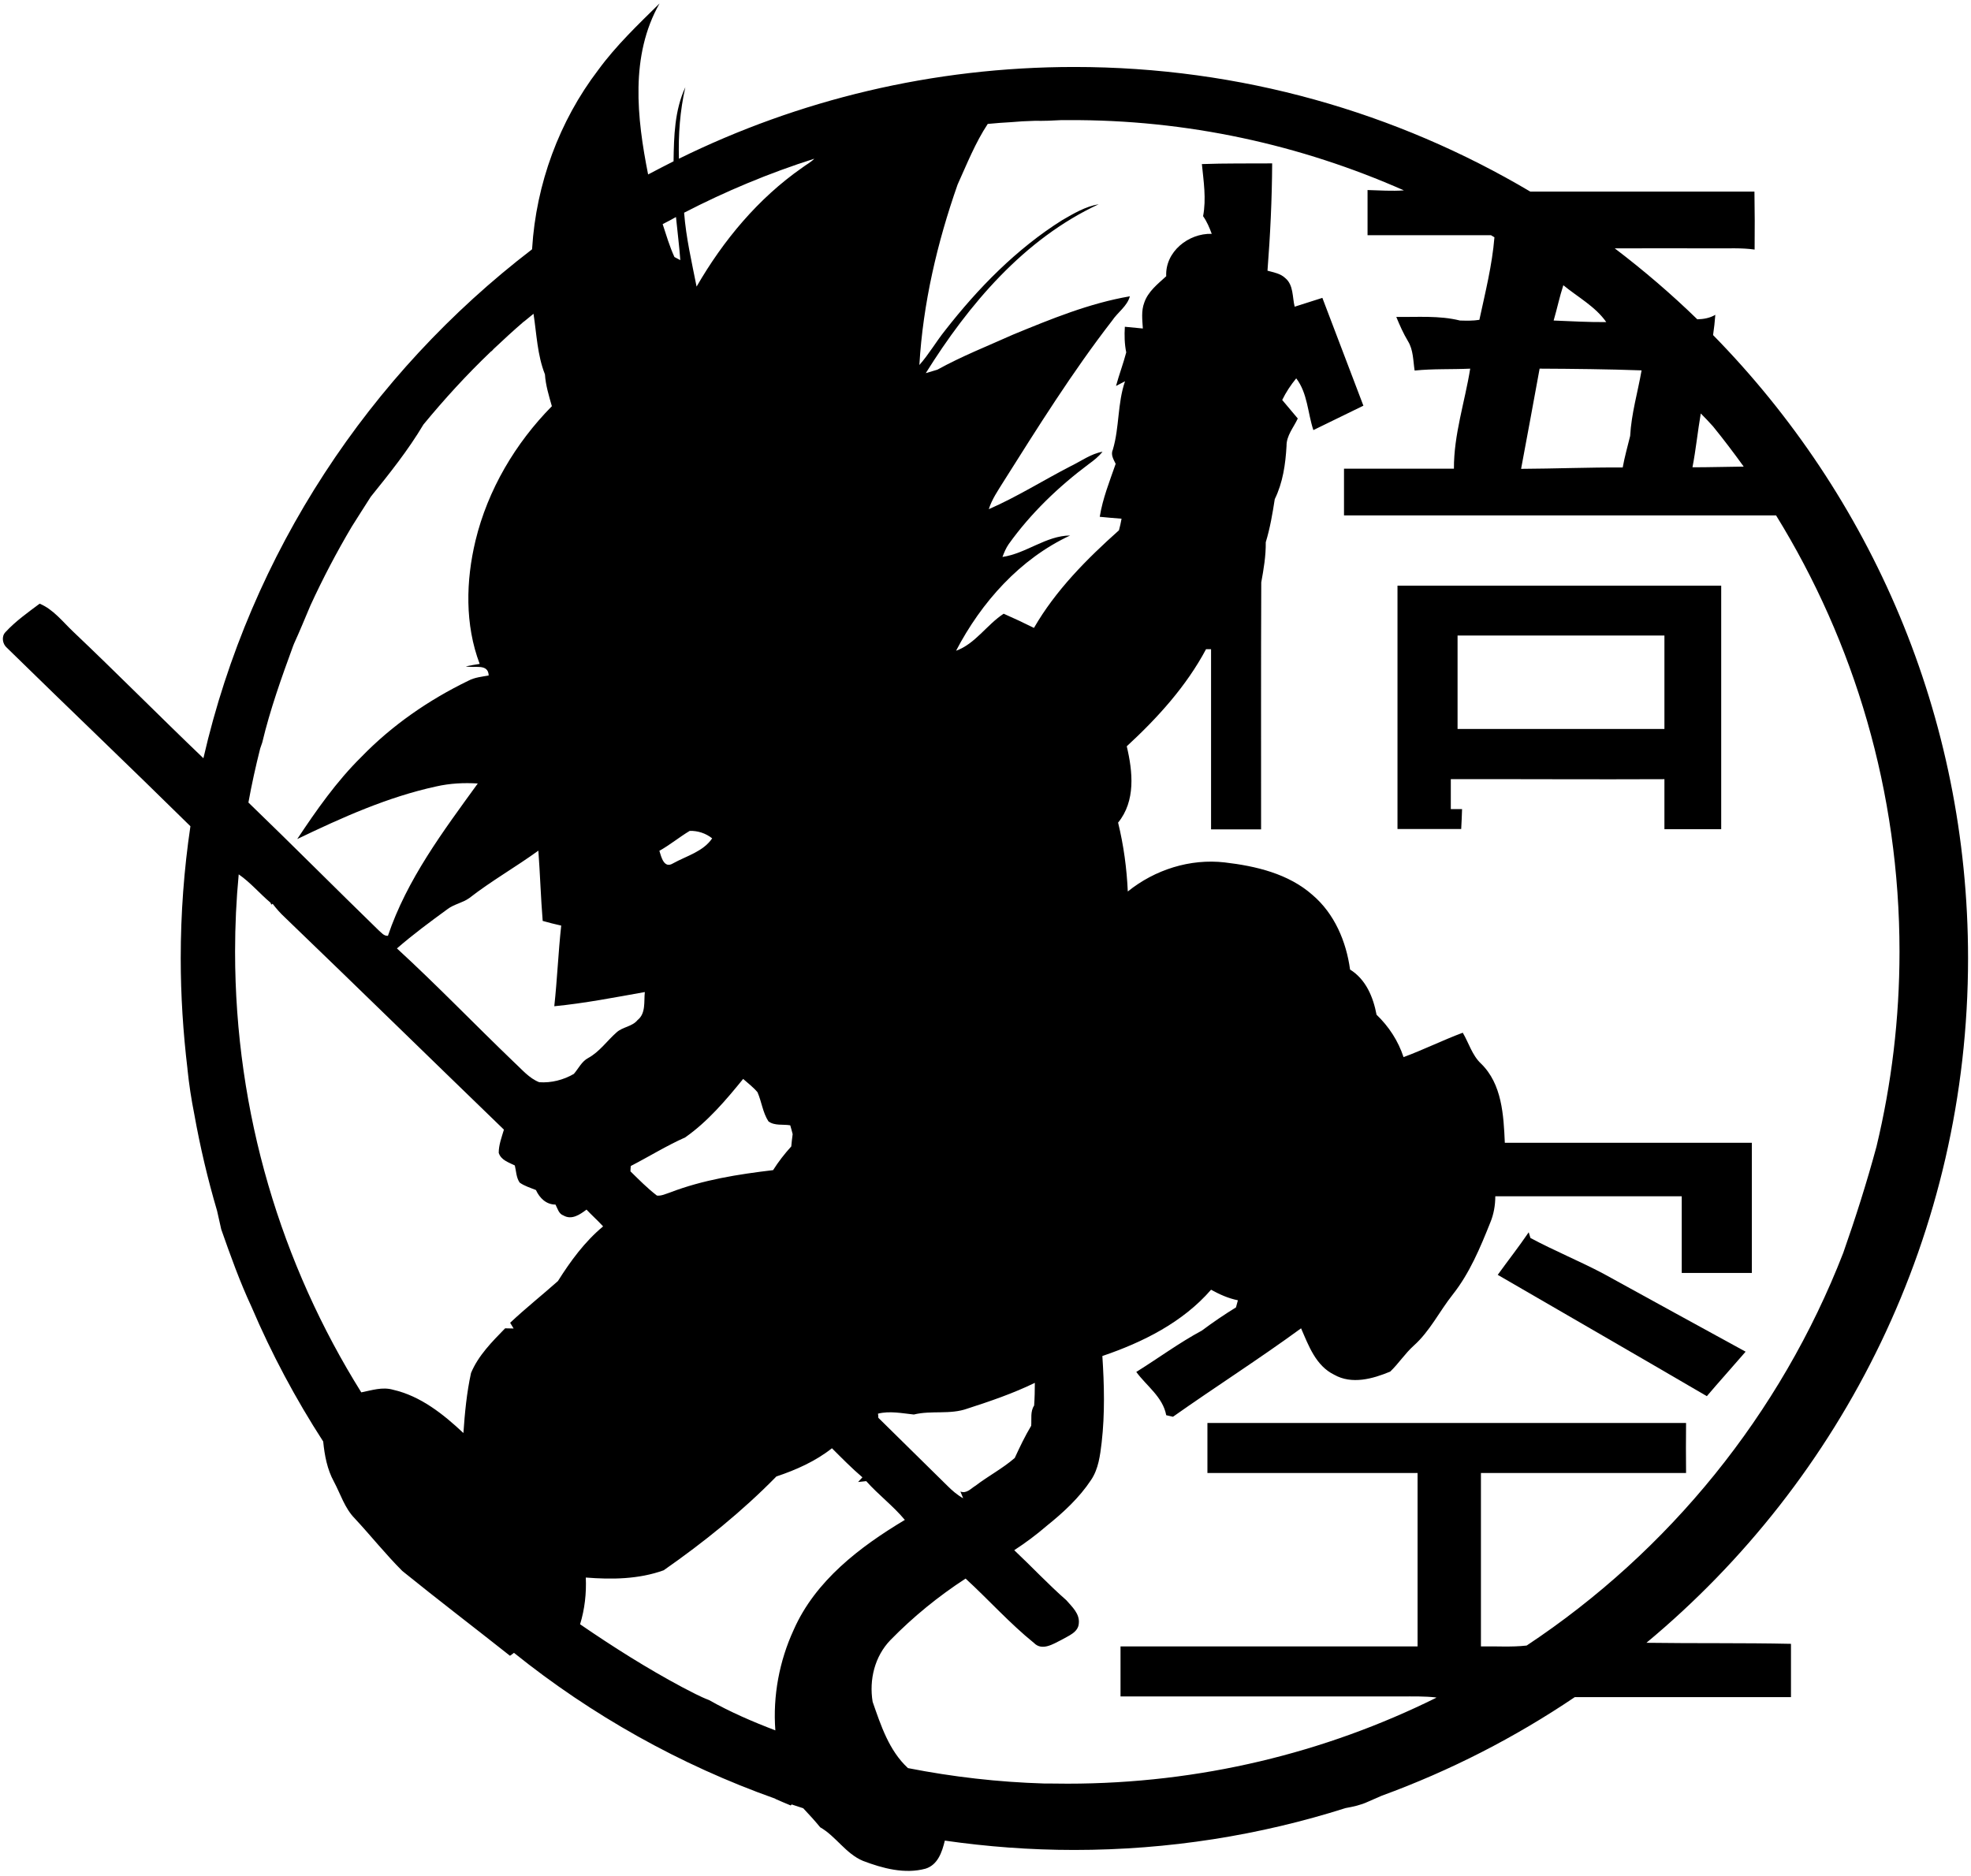 <?xml version="1.0" encoding="UTF-8"?>
<!-- Generator: Adobe Illustrator 25.2.1, SVG Export Plug-In . SVG Version: 6.00 Build 0)  -->
<svg xmlns="http://www.w3.org/2000/svg" xmlns:xlink="http://www.w3.org/1999/xlink" version="1.0" id="Layer_1" x="0px" y="0px" viewBox="0 0 1138.6 1084" style="enable-background:new 0 0 1138.6 1084;" xml:space="preserve">
<g>
	<path d="M951.1,949.2c113.5-94.4,185.8-236.6,185.8-395.5c0-140.2-56.2-267.2-147.3-360.1c0.6-3.9,1-7.8,1.3-11.7   c-3.2,1.9-6.8,2.5-10.4,2.6c-15-14.6-31-28.3-47.7-41c19.2-0.1,38.4,0,57.6,0c7.7,0.1,15.5-0.4,23.2,0.7   c0.1-11.2,0.1-22.3-0.1-33.5c-43.2,0-86.4,0-129.5,0c-77.1-45.7-167.2-72-263.4-72c-82,0-159.5,19.1-228.4,53   c-0.4-13.9,0.6-27.7,3.7-41.3c-6.2,13.3-6.6,28.3-6.8,42.8c-4.9,2.5-9.8,5-14.7,7.6c-6.5-32.7-10.5-68.7,6.6-98.8   c-12.4,12.2-25.1,24.3-35.4,38.4c-22.6,29.6-35.9,66-38.2,103.1c0,0.2,0,0.4-0.1,0.6C213.5,216,144.8,319.2,117.5,438.1   c-25.3-24.2-49.9-49.1-75.3-73.2c-6.1-5.8-11.4-12.8-19.3-16.1c-6.8,5.1-13.9,10.1-19.7,16.4c-2.5,2.5-1.8,6.9,0.8,9.1   c35.2,34.5,70.9,68.5,106,103.1c-3.7,24.9-5.6,50.4-5.6,76.3c0,21.6,1.4,42.9,3.9,63.9c0,0.1,0,0.1,0,0.2   c0.9,8.7,2.2,17.3,3.9,25.8c3.4,19,7.8,37.7,13.2,56c0.8,3.6,1.6,7.1,2.4,10.7c5.3,15.1,10.7,30.2,17.5,44.8   c11.6,27.2,25.5,53.2,41.4,77.8c0.8,8,2.3,16.1,6.2,23.2c3.8,7.1,6.2,15.3,12,21.2c9.3,10,17.8,20.7,27.5,30.4   c20.5,16.6,41.5,32.6,62.2,49c0.8-0.5,1.5-1.1,2.3-1.7c44.8,36,95.8,64.7,151,84.3c0,0,0,0.1,0,0.1c3,1.3,5.9,2.6,8.9,3.8l0.5-0.6   c2.2,0.7,4.5,1.5,6.7,2.2c3.4,3.6,6.7,7.2,9.8,11c9.1,5.2,14.7,15.2,24.7,19.4c11.3,4.3,24.1,7.8,36.2,4.5c7-2.2,9.5-9.5,11.1-16.2   c24.4,3.5,49.3,5.4,74.7,5.4c54.7,0,107.4-8.5,156.8-24.2c4.4-0.8,8.7-1.7,12.8-3.6c2.7-1.2,5.3-2.3,8-3.5   c39.7-14.5,77.1-33.7,111.6-57c41.6,0,83.3,0,124.9,0c0-10.3,0-20.6,0-30.8C1006.9,949.2,979,949.6,951.1,949.2z M881.8,950.8   c-8.8,1-17.6,0.3-26.3,0.5c0-33.4,0-66.8,0-100.2c39.5,0,79,0,118.5,0c-0.1-9.6-0.1-19.3,0-28.9c-92.2,0-184.3,0-276.5,0   c0,9.6,0,19.3,0,28.9c40.5,0,81,0,121.4,0c0,33.4,0,66.8,0,100.2c-57.2,0-114.4,0-171.6,0c0,9.6,0,19.3,0,28.9c54,0,108,0,162,0   c6.8,0,13.6-0.2,20.4,0.6c0,0.1-0.1,0.1-0.1,0.2c-64.2,31.8-136.5,49.6-212.9,49.6c-3.7,0-7.5-0.1-11.2-0.1c-0.5,0-1,0-1.4,0   c-0.4,0-0.7,0-1,0c-26.4-0.8-52.7-3.8-78.6-8.9c-11-10.2-15.6-24.6-20.4-38.3c-2.1-12.8,1.2-26.3,10.3-35.7   c13.1-13.4,27.7-25.3,43.4-35.5c13.3,12.2,25.4,25.8,39.5,37.2c4.7,4.8,11.1,0.6,15.9-1.8c3.9-2.3,9.7-4.3,10-9.5   c0.6-5.6-3.9-9.6-7.2-13.4c-10.5-9.2-20-19.4-30.1-28.9c6.6-4.3,12.9-9,18.8-14.1c9.6-7.7,18.8-16.2,25.6-26.5   c4.3-6.4,5.2-14.2,6.1-21.6c1.9-16.6,1.5-33.4,0.4-50c23.3-7.9,46.4-19.4,62.8-38.3c4.9,2.7,10,5,15.5,6.1c-0.3,1-0.8,3.1-1.1,4.1   c-6.8,4.2-13.3,8.6-19.7,13.4c-13.2,7.1-25.2,16-37.9,23.9c6,8.2,15.3,14.4,17.3,25c1,0.2,3,0.7,3.9,0.9   c24.5-17.3,49.8-33.4,74-51.1c4.4,10.1,8.5,21.6,19.1,26.8c10.2,5.8,22.3,2.4,32.4-1.8c4.9-4.7,8.5-10.4,13.6-15   c9.3-8.3,14.8-19.8,22.5-29.5c9.8-12.4,15.9-27.1,21.7-41.6c2-4.8,2.9-10,2.9-15.2c35.9,0,71.8,0,107.7,0c0,14.8,0,29.6,0,44.3   c13.5,0,27,0,40.5,0c0-25.1,0-50.1,0-75.2c-47.6,0-95.1,0-142.7,0c-0.7-15.9-1.6-34-13.8-45.8c-5.1-4.8-7-11.9-10.5-17.8   c-11.5,4.3-22.6,9.8-34.2,14.1c-3.1-9.4-8.5-17.7-15.6-24.5c-1.9-10.1-6.1-20.4-15.3-26.1c-2.2-16.2-9-32.3-21.7-43.1   c-13.9-12.3-32.7-16.7-50.7-18.8c-20-2.3-40.4,4.2-56,16.8c-0.6-13.4-2.4-26.7-5.6-39.8c10.2-12.5,8.5-29.4,5-44.1   c17.8-16.4,34.4-34.7,45.8-56.1c0.7,0,2.2,0,2.9,0c0,34.7,0,69.4,0,104.1c9.6,0,19.3,0,28.9,0c0-47.6-0.1-95.2,0.1-142.7   c1.4-7.7,2.7-15.3,2.6-23.2c2.5-8.2,3.9-16.5,5.2-24.9c4.7-9.6,6.2-20.2,6.8-30.7c-0.1-6,4.1-10.7,6.5-15.9c-3-3.6-6-7.1-9-10.7   c2.2-4.5,4.9-8.6,8.1-12.5c6.6,8.6,6.6,20,9.9,29.9c9.6-4.7,19.3-9.4,28.9-14.1c-7.9-20.8-15.8-41.6-23.7-62.3   c-5.3,1.7-10.7,3.4-16,5.1c-1.4-5.6-0.6-12.5-5.4-16.5c-2.8-2.7-6.7-3.3-10.3-4.3c1.6-20.6,2.6-41.3,2.7-62   c-13.6,0.1-27.1-0.1-40.6,0.4c1,10,2.6,20,0.7,30.1c2.2,3.1,3.7,6.7,5,10.2c-13.5-0.4-27,10.4-26.3,24.5   c-4.9,4.5-10.5,8.8-12.7,15.3c-1.8,4.8-1.1,9.9-0.8,14.9c-3.5-0.3-6.9-0.7-10.4-1c-0.3,5-0.2,9.9,0.8,14.8   c-1.7,6.5-4.1,12.8-5.9,19.4c1.7-0.9,3.4-1.8,5.2-2.7c-4.4,12.8-3.2,26.5-7,39.4c-1.4,3,0.3,5.6,1.6,8.3c-3.5,10.1-7.5,20-9.2,30.6   c4.2,0.4,8.4,0.8,12.6,1.1c-0.4,2.3-0.9,4.5-1.5,6.7c-18.6,16.6-36.6,34.7-49.1,56.4c-5.8-2.9-11.6-5.6-17.5-8.2   c-9.8,6.4-16.4,17.4-27.5,21.4c14.6-28,36.9-53.1,65.9-66.6c-13.9,0.1-25.4,10.4-39.1,12.4c1-2.6,2-5.1,3.6-7.4   c12.8-17.9,28.8-33.2,46.3-46.3c2.9-2.1,5.7-4.3,7.9-7.1c-6.7,1.2-12.3,5.4-18.3,8.3c-15.9,8.2-31.1,17.8-47.4,24.9   c1.8-5.7,5.2-10.6,8.3-15.6c20-31.7,40-63.7,63-93.4c3.2-4.8,8.7-8.3,10.2-14c-23.4,4-45.5,13.1-67.4,22.1   c-14.7,6.6-29.7,12.5-43.8,20.3c-2.3,0.7-4.5,1.3-6.7,2c24.8-39.7,56.7-77.5,99.9-97.6c-7.7,1.3-14.5,5.4-21.1,9.2   c-26.4,16.6-48.6,39.3-67.7,63.8c-5.2,6.5-9.3,13.7-14.8,19.9c2.1-35.6,10.3-70.7,22.1-104.3c5.4-11.9,10.2-24.1,17.4-35   c2.3-0.2,4.6-0.4,6.9-0.6c4.3-0.3,8.7-0.5,13-0.9c2.4-0.1,4.9-0.2,7.3-0.3c5.1,0.1,10.2-0.1,15.3-0.4c1.2,0,2.4,0,3.6,0   C685.8,69,751.5,83.7,811,110c-7,0.5-14,0-21-0.2c0,8.7,0,17.4,0,26.1c23.8,0,47.6,0,71.3,0c0.7,0.4,1.3,0.8,2,1.2   c-1.3,16.1-5.3,31.9-8.7,47.7c-3.7,0.6-7.4,0.5-11.2,0.4c-12-3-24.6-1.9-36.8-2.1c2,4.9,4.1,9.6,6.8,14.1   c3.1,5.1,2.9,11.2,3.8,16.9c10.6-1.1,21.4-0.6,32.1-1.1c-3.1,19.3-9.5,38.1-9.4,57.8c-21.2,0-42.4,0-63.5,0c0,9,0,18,0,27   c83.2,0,166.4,0,249.6,0c45.2,73.3,71.3,159.6,71.3,252c0,38.8-4.6,76.5-13.3,112.7c-5.6,20.7-12.1,41.2-19.2,61.4   c-36.2,93.2-100.7,172.4-182.9,226.9C881.9,950.7,881.9,950.8,881.8,950.8z M135.8,549.8c0-15,0.7-29.9,2.1-44.6   c6.8,4.7,12.1,11.1,18.4,16.4l0.4,1.1l0.8-0.5c2.1,2.8,4.5,5.5,7.1,7.9c42.3,40.7,84.3,81.8,126.5,122.6c-1.3,4.4-3,8.8-3,13.4   c1.3,4.2,5.7,5.5,9.3,7.3c0.8,3.3,0.8,7,2.8,9.9c2.8,2,6.2,3,9.4,4.3c2.1,4.6,5.9,8.4,11.3,8.4c1.2,2.3,1.9,5.4,4.6,6.3   c4.8,2.8,9.6-0.6,13.3-3.4c3.1,3.3,6.5,6.3,9.6,9.7c-10.6,8.8-18.8,20-26.1,31.6c-9.1,8.1-18.7,15.7-27.6,24.1   c0.5,0.8,1.5,2.5,2,3.3c-1.2,0-3.7-0.1-4.9-0.1c-7.5,7.7-15.5,15.7-19.7,25.8c-2.5,11.4-3.6,23.1-4.4,34.7   c-11.6-10.9-24.8-21.4-40.6-25c-6.2-1.8-12.3,0.3-18.4,1.5C162.6,730.7,135.8,643.4,135.8,549.8z M150.3,432.5   c0.4-1.2,0.8-2.4,1.2-3.5c4.5-18.9,11.1-37.4,17.8-55.7c0.2-0.5,0.4-1,0.6-1.5c3.3-7.2,6.3-14.6,9.4-21.9   c7.2-15.7,15.2-30.9,23.9-45.6c3.7-5.8,7.3-11.6,11-17.3c10.8-13.4,21.6-26.9,30.4-41.7c12.1-14.7,25-28.8,38.8-42   c0.2-0.2,0.4-0.4,0.7-0.5c0.4-0.4,0.7-0.8,1.1-1.2c5.7-5.4,11.5-10.7,17.4-15.8c0,0,0,0,0.1,0c1.8-1.5,3.6-3,5.5-4.5   c1.8,11.7,2.2,23.9,6.6,35c0.4,6.3,2.3,12.4,4,18.4c-21.1,21.4-37,48.3-44.1,77.6c-5.6,23.3-6.2,48.6,2.4,71.3   c-2.7,0.4-5.3,0.9-8,1.4c4.7,1.2,13-1.9,13.2,5.3c-4,0.7-8.1,1.1-11.7,3c-22.9,11.1-44.2,25.8-61.9,44.1   c-14.3,14.1-25.9,30.7-37,47.4c25.8-12.4,52.2-24.3,80.3-30.4c7.9-1.8,16-2.2,24-1.7c-20,27.6-40.9,55.4-51.9,88   c-2.4,0.2-3.8-1.9-5.4-3.2c-25.2-24.5-49.9-49.4-75.2-73.8C145.4,453.2,147.7,442.8,150.3,432.5z M390.5,125.4   c0.8,8.3,1.9,16.6,2.5,24.9c-0.8-0.4-2.5-1.3-3.4-1.8c-2.8-6.1-4.7-12.6-6.8-19C385.4,128.2,388,126.8,390.5,125.4z M595.7,823.8   c-3.6,6-6.6,12.3-9.5,18.6c-7,6.1-15.3,10.4-22.6,16c-2.7,1.6-5.2,4.8-8.8,3.4l1.6,3.9c-3.4-1.9-6.3-4.4-9-7.1   c-13.3-13.1-26.7-26.3-40-39.4c0-0.6-0.1-1.8-0.2-2.4c6.8-1.7,13.9-0.2,20.7,0.5c10.2-2.5,20.9,0.2,30.9-3.4   c13.3-4.3,26.5-8.8,39-14.9c0,4.4-0.1,8.8-0.4,13.1C595.1,815.6,596,819.7,595.7,823.8z M447.9,999.8c-13.1-5-26.1-10.6-38.3-17.5   c-5.3-2-10.3-4.8-15.4-7.4c-20.4-10.9-40-23.3-59.1-36.4c2.7-8.8,3.7-17.9,3.3-27c15.1,1.2,30.6,1,45-4.2   c23.2-16.2,45.3-34,65.1-54.2c11.4-3.8,22.6-8.8,32.1-16.3c5.7,5.7,11.4,11.5,17.6,16.8c-0.6,0.7-1.9,2-2.5,2.7   c1.2-0.1,3.5-0.4,4.7-0.5c7,7.9,15.6,14.3,22.3,22.4c-25.9,15.5-51.7,35.1-64.2,63.5C450.2,959.7,446.4,979.9,447.9,999.8z    M372.5,573.2c-0.6,5.5,0.7,12.3-4.2,16.2c-3.1,3.8-8.5,3.9-12,7c-5.6,4.9-9.9,11.3-16.5,14.9c-3.8,2-5.6,6.1-8.3,9.2   c-6,3.5-13.1,5.3-20,4.8c-5.9-2.3-10.1-7.5-14.7-11.7c-22.6-21.7-44.4-44.4-67.5-65.6c9.3-8.1,19.2-15.4,29.2-22.7   c3.8-2.9,8.7-3.6,12.6-6.4c12.7-9.9,26.8-17.9,39.9-27.4c1,13.5,1.4,27.1,2.5,40.6c3.5,1,7.1,1.9,10.7,2.7   c-1.7,15.5-2.3,31.1-4,46.6C337.7,579.7,355.1,576.3,372.5,573.2z M395.8,657.2c13-9.1,23.5-21.5,33.5-33.8   c2.8,2.5,5.9,4.8,8.3,7.7c2.4,5.5,3,11.7,6.3,16.8c3.5,2.7,8.5,1.6,12.6,2.3c0.4,1.3,1.1,3.8,1.4,5.1c-0.3,2.3-0.6,4.7-0.8,7.1   c-3.9,4.3-7.4,8.8-10.5,13.7c-20.2,2.4-40.5,5.6-59.5,12.9c-2.5,0.8-5,2.1-7.6,1.8c-5.5-4.2-10.4-9.2-15.3-14   c0-0.8,0.1-2.3,0.2-3.1C374.9,668.3,385,662,395.8,657.2z M380.9,491.6c6.1-3.4,11.5-7.9,17.5-11.5c4.6-0.2,9.4,1.4,13,4.3   c-5.2,7.7-15,10.2-22.7,14.5C383.6,502,382,495.2,380.9,491.6z M470.4,91.7c-2,2.1-4.8,3.5-7,5.2c-25.4,17.7-45.6,42-61,68.7   c-2.8-14.2-6.1-28.3-7.2-42.7C419.2,110.5,444.3,100,470.4,91.7z M1007.3,269.6c-9.9,0.1-19.7,0.4-29.6,0.4c2-10.3,3-20.7,4.8-31.1   c2.4,2.4,4.8,4.9,7.1,7.5C995.7,253.9,1001.6,261.7,1007.3,269.6z M948.3,214c-2.2,12.6-5.9,25-6.6,37.9   c-1.5,6.1-3.2,12.1-4.3,18.2c-19.6-0.1-39.1,0.7-58.7,0.8c3.6-19.3,7.2-38.6,10.7-57.9C909.1,213.1,928.7,213.3,948.3,214z    M897.5,185.2c2-6.8,3.4-13.7,5.6-20.4c8.4,6.9,18.5,12.3,24.8,21.3C917.7,186.2,907.6,185.6,897.5,185.2z"></path>
	<path d="M807.3,479c12.3,0,24.5,0,36.8,0c0.2-3.9,0.4-7.7,0.5-11.5c-1.6,0-4.9,0-6.5,0c0-5.8,0-11.6,0-17.3   c41.1-0.1,82.3,0.2,123.4,0c0,9.6,0,19.3,0,28.9c10.9,0,21.8,0,32.8,0c0-46.9,0-93.8,0-140.7c-62.3,0-124.7,0-187,0   C807.3,385.2,807.3,432.1,807.3,479z M842,367.2c39.8,0,79.7,0,119.5,0c0,18,0,36,0,54c-39.8,0-79.7,0-119.5,0   C842,403.2,842,385.2,842,367.2z"></path>
	<path d="M1008.4,781c-27.4-15-54.8-30-82.2-45.1c-13.8-7.3-28.3-13.2-42.1-20.6c-0.2-0.8-0.8-2.5-1-3.3c-5.7,8.4-12,16.4-17.9,24.6   c40.3,23.4,80.6,46.6,120.8,70.1C993.3,798.1,1001,789.6,1008.4,781z"></path>
</g>
</svg>
